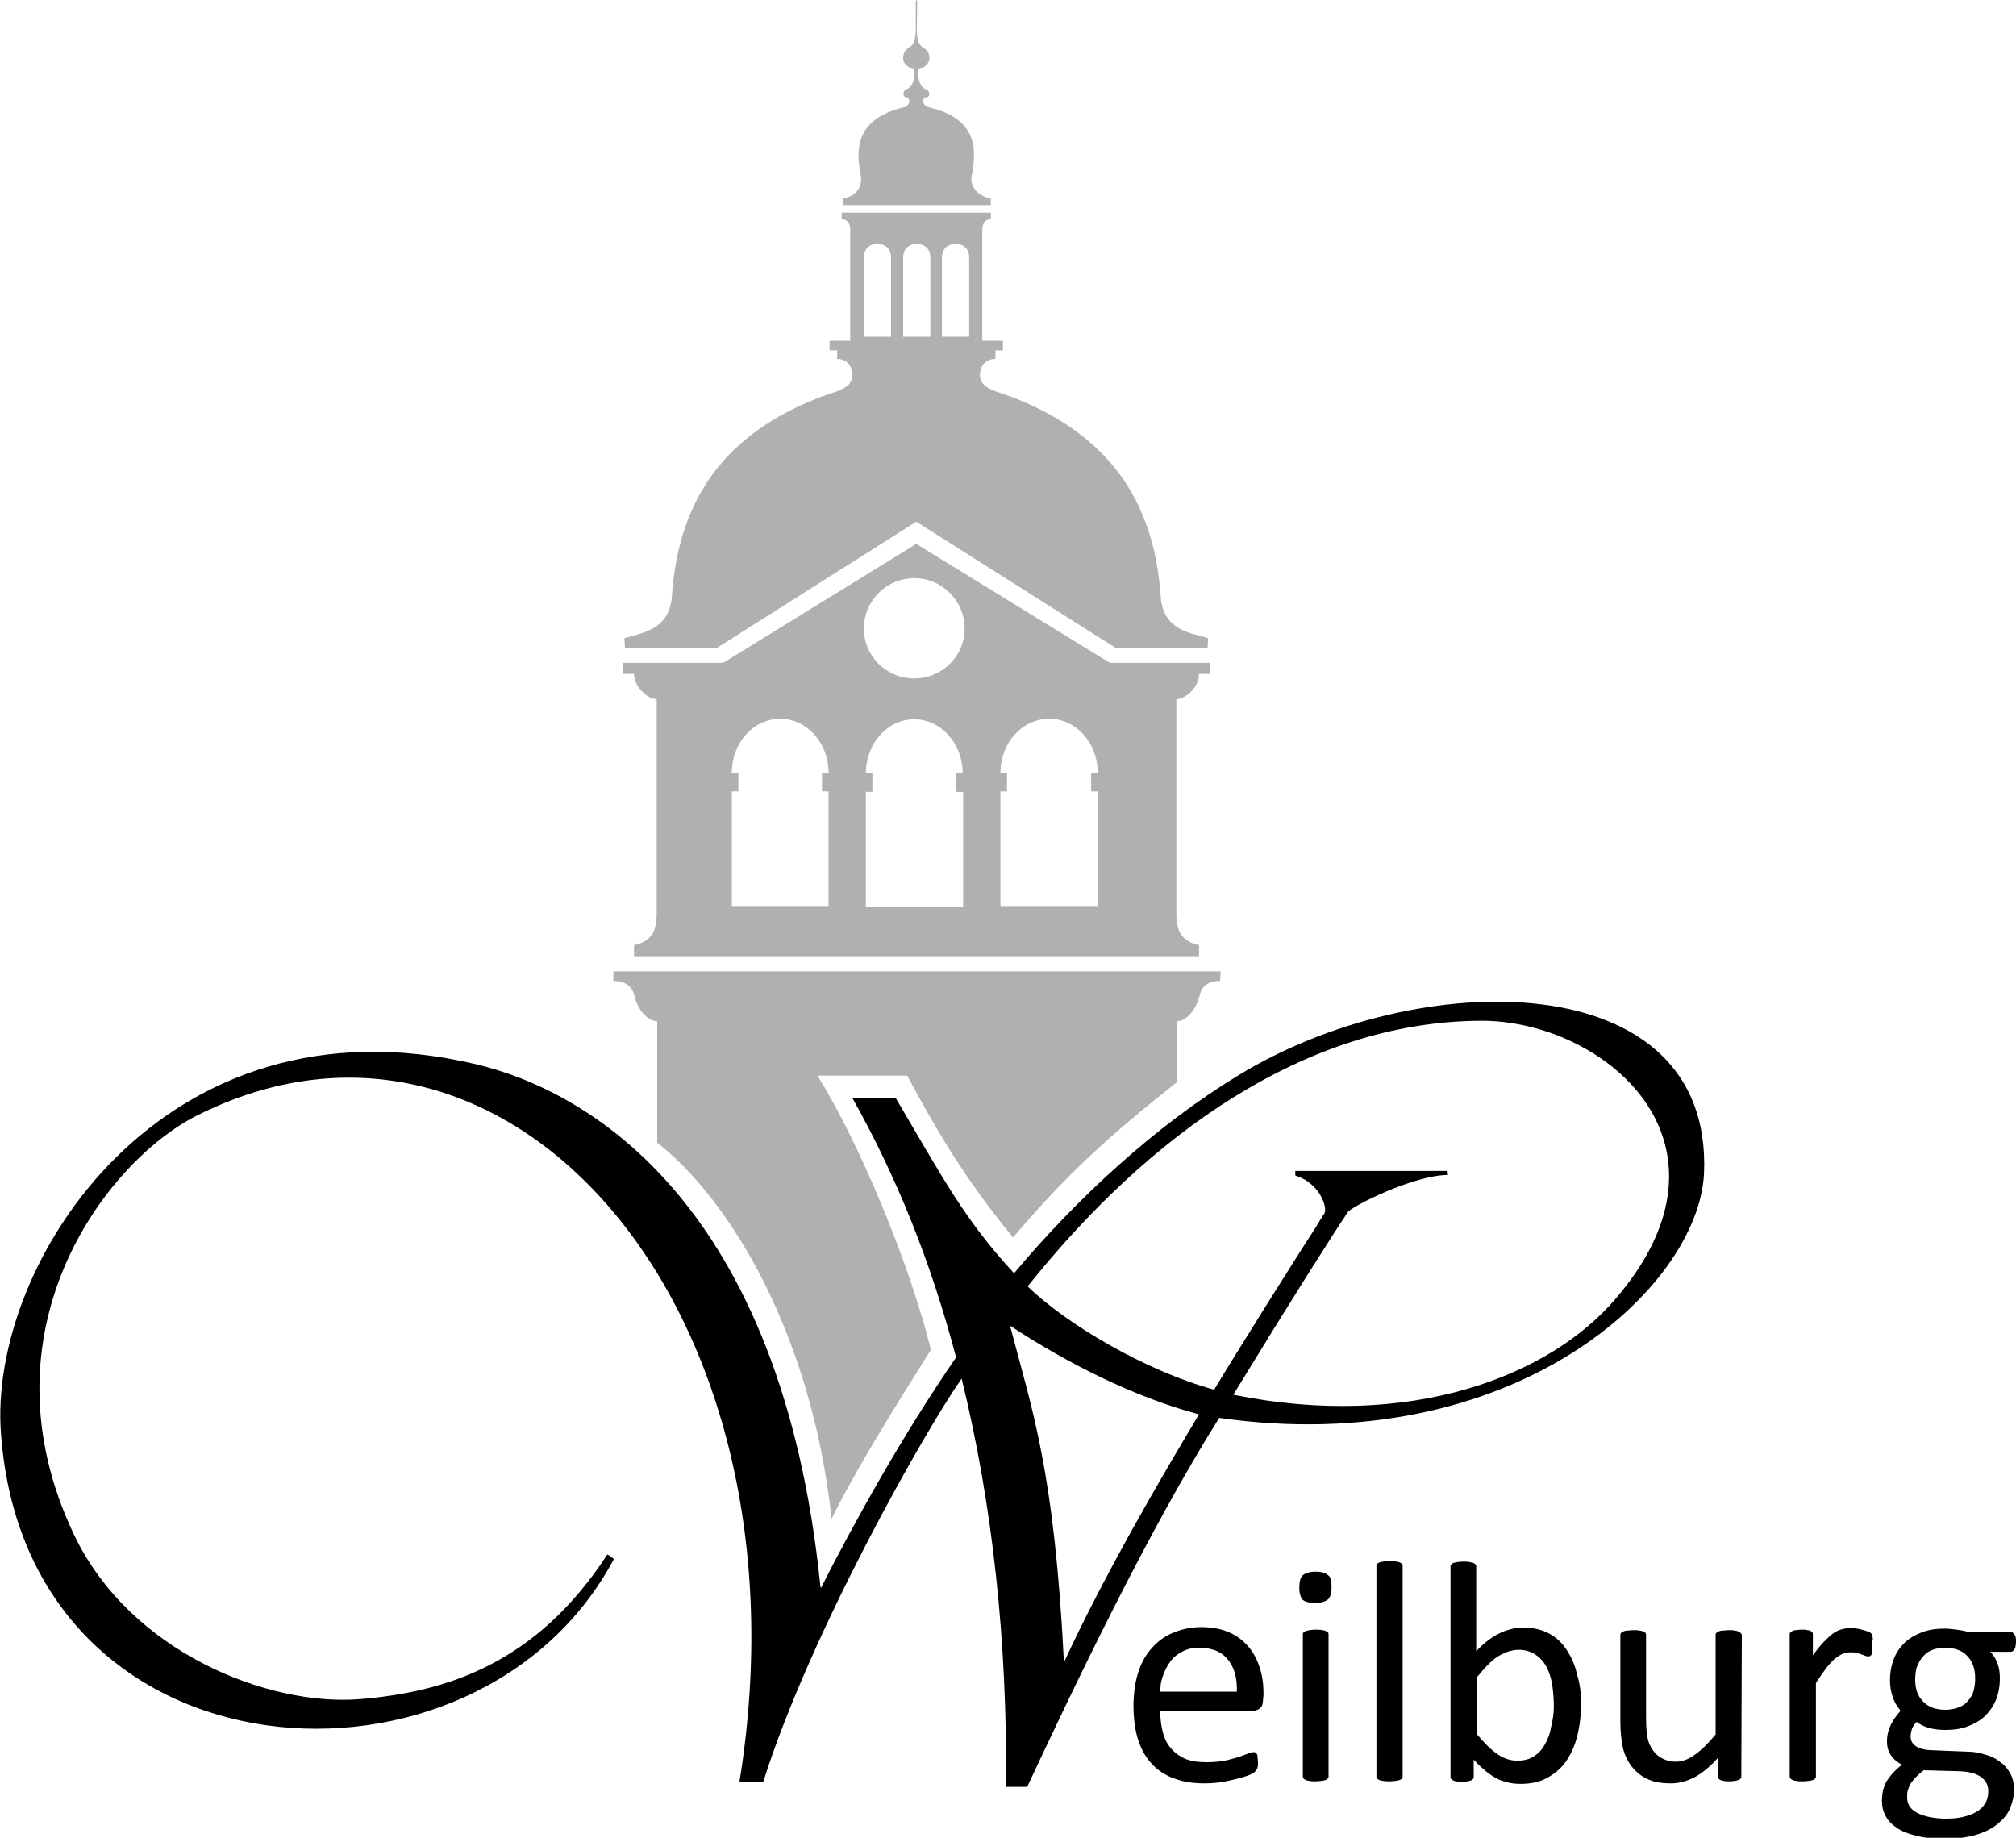 <?xml version="1.0" encoding="utf-8"?>
<!-- Generator: Adobe Illustrator 25.4.1, SVG Export Plug-In . SVG Version: 6.00 Build 0)  -->
<svg version="1.1" id="Ebene_1" xmlns="http://www.w3.org/2000/svg" xmlns:xlink="http://www.w3.org/1999/xlink" x="0px" y="0px"
	 width="400px" height="364.6px" viewBox="0 0 400 364.6" style="enable-background:new 0 0 400 364.6;" xml:space="preserve">
<style type="text/css">
	.st0{fill:#B0B0B0;}
</style>
<g>
	<path class="st0" d="M242.1,194.6c-1.7,0-3.6,0.5-4.1,3c-0.7,2.8-2.7,5-4.5,5v12.1c-13.4,10.6-21.7,18.1-32.5,30.8
		c-9.6-11.7-14.9-20.8-21-32.1h-17.8c8.2,13.1,18.4,37.5,22.5,54.4c-3.8,6.1-13.8,21.6-19.7,33.5c-4-36.9-20.3-63.4-34.6-74.6v-24.1
		c-1.8,0-3.9-2.2-4.5-5c-0.6-2.5-2.5-3-4.2-3v-1.9h120.5L242.1,194.6z M182,0.4l-0.1,5.4c0,4.9,2.3,2.8,2.5,5.6
		c0.1,0.7-0.4,1.5-1.1,1.9c-0.6,0.4-1.1-0.3-1.1,1.4c0,2,0.9,2.8,1.5,3c0.9,0.3,0.9,1.6,0.1,1.6c-0.8,0-1,1.6,0.5,2
		c10,2.3,9.4,8.8,8.5,13.5c-0.4,2,0.9,4,3.8,4.6v1.3h-29.3v-1.3c2.9-0.6,3.8-2.6,3.5-4.6c-0.9-4.6-1.5-11.1,8.5-13.5
		c1.5-0.4,1.3-2,0.5-2c-0.7,0-0.8-1.3,0.1-1.6c0.6-0.2,1.5-1,1.5-3c0-1.7-0.5-1-1.1-1.4c-0.7-0.4-1.2-1.2-1.1-1.9
		c0.2-2.9,2.5-0.7,2.5-5.6V0.4C181.7-0.1,181.9-0.1,182,0.4 M230.3,118.4c-1.2-17.4-8.8-31.2-28.4-39.2c-3.4-1.4-5.4-1.6-6.7-2.9
		c-1.4-1.3-1-5.1,2.3-5.1v-1.7h1.5v-1.9h-4.1v-22c0-1.2,0.5-2.1,1.7-2.1v-1.3H167v1.3c1.2,0,1.7,0.9,1.7,2.1v22h-4.1v1.9h1.5v1.7
		c3.2,0,3.6,3.7,2.3,5.1c-1.3,1.3-3.3,1.5-6.7,2.9c-19.6,7.9-27.2,21.7-28.4,39.2c-0.5,6.7-6.2,7.2-9.4,8.2l0.1,1.9h18.3l39.5-25
		l39.5,25h18.3l0.1-1.9C236.5,125.6,230.8,125.2,230.3,118.4L230.3,118.4z M176.8,66.8h-5.4V51.1c0-1.6,1-2.7,2.7-2.7
		c1.7,0,2.7,1.1,2.7,2.7L176.8,66.8z M184.6,66.8h-5.4V51.1c0-1.6,1-2.7,2.7-2.7s2.7,1.1,2.7,2.7V66.8z M186.9,66.8V51.1
		c0-1.6,1-2.7,2.7-2.7c1.7,0,2.7,1.1,2.7,2.7v15.7H186.9z M181.8,107.9l-38.3,23.6h-19.9v2.2h2.2c0,2.6,2.7,5,4.5,5v41.9
		c0,3-0.2,6-4.5,6.9v2.2h112.1v-2.2c-4.3-0.9-4.5-3.9-4.5-6.9v-41.9c1.8,0,4.5-2.3,4.5-5h2.2v-2.2h-19.9L181.8,107.9z M164.4,179.9
		h-19.2v-22.9h1.3v-3.7h-1.3c0-5.9,4.3-10.7,9.6-10.7c5.3,0,9.6,4.8,9.6,10.7h-1.3v3.7h1.3V179.9z M191.1,157.1v22.9h-19.3v-22.9
		h1.3v-3.7h-1.3c0-5.9,4.3-10.7,9.6-10.7c5.3,0,9.6,4.8,9.6,10.7h-1.3v3.7H191.1z M181.4,134.6c-5.5,0-10-4.4-10-9.9s4.5-10,10-10
		c5.5,0,10,4.5,10,10C191.4,130.2,186.9,134.6,181.4,134.6z M217.8,179.9h-19.3v-22.9h1.3v-3.7h-1.3c0-5.9,4.3-10.7,9.7-10.7
		c5.3,0,9.6,4.8,9.6,10.7h-1.3v3.7h1.3L217.8,179.9z"/>
	<path d="M400,325.6c0,0.7-0.1,1.3-0.3,1.6c-0.2,0.3-0.4,0.5-0.8,0.5h-4c0.7,0.7,1.2,1.6,1.5,2.5c0.3,0.9,0.4,1.8,0.4,2.8
		c0,1.6-0.3,3.1-0.8,4.3c-0.5,1.2-1.3,2.3-2.2,3.2c-1,0.9-2.1,1.5-3.4,2c-1.3,0.5-2.8,0.7-4.4,0.7c-1.1,0-2.2-0.1-3.3-0.4
		c-1-0.3-1.8-0.7-2.4-1.2c-0.4,0.4-0.7,0.8-0.9,1.3c-0.2,0.5-0.3,1-0.3,1.7c0,0.7,0.3,1.3,1,1.8c0.7,0.5,1.6,0.7,2.7,0.8l7.3,0.3
		c1.4,0,2.7,0.2,3.8,0.6c1.2,0.3,2.2,0.8,3,1.5c0.9,0.6,1.5,1.4,2,2.3c0.5,0.9,0.7,2,0.7,3.2c0,1.3-0.3,2.5-0.8,3.7
		c-0.5,1.2-1.4,2.2-2.5,3.1c-1.1,0.9-2.5,1.6-4.2,2.1c-1.7,0.5-3.8,0.8-6.1,0.8c-2.3,0-4.2-0.2-5.8-0.6c-1.6-0.4-2.9-0.9-3.9-1.6
		c-1-0.7-1.8-1.5-2.2-2.4c-0.5-0.9-0.7-1.9-0.7-3c0-0.7,0.1-1.4,0.2-2c0.2-0.6,0.4-1.3,0.7-1.8c0.4-0.6,0.8-1.1,1.3-1.7
		c0.5-0.5,1.1-1.1,1.8-1.6c-1-0.5-1.8-1.2-2.3-2c-0.5-0.8-0.7-1.6-0.7-2.6c0-1.3,0.3-2.4,0.8-3.4c0.5-1,1.2-1.9,1.9-2.7
		c-0.6-0.8-1.2-1.6-1.5-2.6c-0.4-1-0.6-2.2-0.6-3.5c0-1.6,0.3-3,0.8-4.3c0.5-1.3,1.3-2.3,2.2-3.2c1-0.9,2.1-1.5,3.4-2
		c1.4-0.5,2.8-0.7,4.4-0.7c0.9,0,1.6,0.1,2.4,0.2c0.7,0.1,1.4,0.2,2.1,0.4h8.5c0.4,0,0.6,0.2,0.8,0.5
		C399.9,324.4,400,324.9,400,325.6L400,325.6z M391.9,333c0-1.9-0.5-3.4-1.6-4.5c-1-1.1-2.5-1.6-4.5-1.6c-1,0-1.9,0.2-2.6,0.5
		c-0.7,0.3-1.3,0.8-1.8,1.4c-0.5,0.6-0.8,1.3-1.1,2c-0.2,0.7-0.3,1.5-0.3,2.4c0,1.9,0.5,3.3,1.6,4.4c1.1,1.1,2.5,1.6,4.4,1.6
		c1,0,1.9-0.2,2.7-0.5c0.8-0.3,1.4-0.8,1.8-1.3c0.5-0.6,0.9-1.2,1.1-2C391.8,334.6,391.9,333.8,391.9,333L391.9,333z M394.5,355.3
		c0-1.2-0.5-2.1-1.5-2.8c-1-0.7-2.3-1-4-1.1l-7.3-0.2c-0.7,0.5-1.2,1-1.7,1.5c-0.4,0.5-0.8,0.9-1,1.3c-0.2,0.4-0.4,0.9-0.5,1.3
		c-0.1,0.4-0.1,0.8-0.1,1.3c0,1.4,0.7,2.4,2.1,3.1c1.4,0.7,3.3,1.1,5.7,1.1c1.6,0,2.9-0.2,3.9-0.5c1.1-0.3,1.9-0.7,2.6-1.2
		c0.6-0.5,1.1-1.1,1.4-1.7C394.4,356.7,394.5,356,394.5,355.3L394.5,355.3z M371.5,326.2c0,0.5,0,0.8,0,1.2c0,0.3-0.1,0.6-0.1,0.7
		c-0.1,0.2-0.1,0.3-0.3,0.4c-0.1,0.1-0.2,0.1-0.4,0.1c-0.2,0-0.4,0-0.6-0.1c-0.2-0.1-0.5-0.2-0.8-0.3c-0.3-0.1-0.6-0.2-1-0.3
		c-0.4-0.1-0.8-0.1-1.2-0.1c-0.5,0-1,0.1-1.5,0.3c-0.5,0.2-1,0.6-1.6,1c-0.5,0.5-1.1,1.1-1.7,1.9c-0.6,0.8-1.3,1.8-2,2.9v18.5
		c0,0.2,0,0.3-0.1,0.4c-0.1,0.1-0.2,0.2-0.4,0.3c-0.2,0.1-0.4,0.1-0.8,0.2c-0.3,0-0.8,0.1-1.3,0.1c-0.5,0-0.9,0-1.3-0.1
		c-0.3,0-0.6-0.1-0.8-0.2c-0.2-0.1-0.3-0.2-0.4-0.3c-0.1-0.1-0.1-0.3-0.1-0.4v-28.1c0-0.2,0-0.3,0.1-0.4c0.1-0.1,0.2-0.2,0.4-0.3
		c0.2-0.1,0.4-0.2,0.7-0.2c0.3,0,0.7-0.1,1.2-0.1c0.5,0,0.8,0,1.1,0.1c0.3,0,0.6,0.1,0.7,0.2c0.2,0.1,0.3,0.2,0.3,0.3
		c0.1,0.1,0.1,0.2,0.1,0.4v4.1c0.8-1.1,1.5-2,2.2-2.7c0.7-0.7,1.3-1.3,1.9-1.7c0.6-0.4,1.2-0.7,1.8-0.8c0.6-0.2,1.2-0.2,1.8-0.2
		c0.3,0,0.6,0,0.9,0.1c0.4,0,0.7,0.1,1.1,0.2c0.4,0.1,0.7,0.2,1,0.3c0.3,0.1,0.5,0.2,0.7,0.3c0.1,0.1,0.2,0.2,0.3,0.3
		c0,0.1,0.1,0.2,0.1,0.3c0,0.1,0.1,0.4,0.1,0.7C371.5,325.3,371.5,325.7,371.5,326.2L371.5,326.2z M345.5,352.4c0,0.2,0,0.3-0.1,0.4
		c-0.1,0.1-0.2,0.2-0.4,0.3c-0.2,0.1-0.4,0.1-0.7,0.2c-0.3,0-0.7,0.1-1.1,0.1c-0.5,0-0.9,0-1.2-0.1c-0.3,0-0.5-0.1-0.7-0.2
		c-0.2-0.1-0.3-0.2-0.3-0.3c-0.1-0.1-0.1-0.3-0.1-0.4v-3.7c-1.6,1.8-3.2,3.1-4.7,3.9c-1.6,0.8-3.1,1.2-4.7,1.2
		c-1.9,0-3.5-0.3-4.7-0.9c-1.3-0.6-2.3-1.5-3.1-2.5c-0.8-1.1-1.4-2.3-1.7-3.7c-0.3-1.4-0.5-3.2-0.5-5.2v-17.1c0-0.2,0-0.3,0.1-0.4
		c0.1-0.1,0.2-0.2,0.4-0.3c0.2-0.1,0.5-0.2,0.8-0.2c0.3,0,0.8-0.1,1.3-0.1c0.5,0,0.9,0,1.2,0.1c0.3,0,0.6,0.1,0.8,0.2
		c0.2,0.1,0.4,0.2,0.4,0.3c0.1,0.1,0.1,0.2,0.1,0.4v16.4c0,1.6,0.1,3,0.3,4c0.2,1,0.6,1.8,1.1,2.5c0.5,0.7,1.1,1.2,1.9,1.6
		c0.8,0.4,1.6,0.6,2.6,0.6c1.3,0,2.6-0.5,3.8-1.4c1.3-0.9,2.7-2.3,4.1-4v-19.7c0-0.2,0-0.3,0.1-0.4c0.1-0.1,0.2-0.2,0.4-0.3
		c0.2-0.1,0.5-0.2,0.8-0.2c0.3,0,0.8-0.1,1.3-0.1c0.5,0,0.9,0,1.2,0.1c0.3,0,0.6,0.1,0.8,0.2c0.2,0.1,0.3,0.2,0.4,0.3
		c0.1,0.1,0.2,0.2,0.2,0.4L345.5,352.4z M313.7,338c0,2.4-0.3,4.6-0.8,6.6c-0.5,1.9-1.3,3.6-2.3,5c-1,1.4-2.3,2.4-3.8,3.2
		s-3.2,1.1-5.2,1.1c-0.9,0-1.7-0.1-2.5-0.3c-0.7-0.2-1.5-0.4-2.2-0.8c-0.7-0.4-1.5-0.9-2.2-1.5s-1.5-1.3-2.3-2.2v3.4
		c0,0.2,0,0.3-0.1,0.4c-0.1,0.1-0.2,0.2-0.4,0.3c-0.2,0.1-0.4,0.1-0.7,0.2c-0.3,0-0.6,0.1-1.1,0.1c-0.4,0-0.8,0-1.1-0.1
		c-0.3,0-0.5-0.1-0.7-0.2c-0.2-0.1-0.3-0.2-0.4-0.3c-0.1-0.1-0.1-0.3-0.1-0.4v-41.7c0-0.2,0-0.3,0.1-0.4c0.1-0.1,0.2-0.2,0.4-0.3
		c0.2-0.1,0.5-0.1,0.8-0.2c0.3,0,0.7-0.1,1.2-0.1c0.5,0,0.9,0,1.3,0.1s0.6,0.1,0.8,0.2c0.2,0.1,0.3,0.2,0.4,0.3
		c0.1,0.1,0.1,0.3,0.1,0.4v16.8c0.8-0.9,1.6-1.6,2.4-2.2c0.8-0.6,1.6-1.1,2.3-1.4c0.7-0.4,1.5-0.6,2.2-0.8c0.7-0.2,1.5-0.3,2.4-0.3
		c2,0,3.8,0.4,5.2,1.2c1.5,0.8,2.6,1.9,3.5,3.3c0.9,1.4,1.6,2.9,2,4.8C313.5,334,313.7,336,313.7,338L313.7,338z M308.3,338.6
		c0-1.4-0.1-2.8-0.3-4.2c-0.2-1.4-0.6-2.6-1.1-3.6c-0.5-1-1.3-1.9-2.2-2.5c-0.9-0.6-2-1-3.3-1c-0.7,0-1.3,0.1-2,0.3
		c-0.6,0.2-1.3,0.5-2,0.9c-0.7,0.4-1.4,1-2.1,1.7c-0.7,0.7-1.5,1.6-2.3,2.6v11.2c1.4,1.7,2.8,3.1,4.1,4c1.3,0.9,2.6,1.3,4,1.3
		c1.3,0,2.4-0.3,3.3-0.9c0.9-0.6,1.7-1.4,2.2-2.5c0.6-1,1-2.2,1.2-3.5C308.1,341.2,308.3,339.9,308.3,338.6L308.3,338.6z
		 M278.3,352.4c0,0.2,0,0.3-0.1,0.4c-0.1,0.1-0.2,0.2-0.4,0.3c-0.2,0.1-0.4,0.1-0.8,0.2c-0.3,0-0.8,0.1-1.3,0.1
		c-0.5,0-0.9,0-1.3-0.1c-0.3,0-0.6-0.1-0.8-0.2c-0.2-0.1-0.3-0.2-0.4-0.3c-0.1-0.1-0.1-0.3-0.1-0.4v-41.7c0-0.2,0-0.3,0.1-0.4
		c0.1-0.1,0.2-0.2,0.4-0.3c0.2-0.1,0.5-0.1,0.8-0.2c0.3,0,0.8-0.1,1.3-0.1c0.5,0,0.9,0,1.3,0.1c0.3,0,0.6,0.1,0.8,0.2
		c0.2,0.1,0.3,0.2,0.4,0.3c0.1,0.1,0.1,0.3,0.1,0.4V352.4z M263.6,352.4c0,0.2,0,0.3-0.1,0.4c-0.1,0.1-0.2,0.2-0.4,0.3
		c-0.2,0.1-0.4,0.1-0.8,0.2c-0.3,0-0.8,0.1-1.3,0.1c-0.5,0-0.9,0-1.2-0.1c-0.3,0-0.6-0.1-0.8-0.2c-0.2-0.1-0.3-0.2-0.4-0.3
		c-0.1-0.1-0.1-0.3-0.1-0.4v-28.1c0-0.1,0-0.3,0.1-0.4c0.1-0.1,0.2-0.2,0.4-0.3c0.2-0.1,0.5-0.1,0.8-0.2c0.3,0,0.7-0.1,1.2-0.1
		c0.5,0,0.9,0,1.3,0.1c0.3,0,0.6,0.1,0.8,0.2s0.3,0.2,0.4,0.3c0.1,0.1,0.1,0.3,0.1,0.4V352.4z M264.2,314.8c0,1.2-0.2,2-0.7,2.5
		c-0.5,0.4-1.3,0.7-2.5,0.7c-1.2,0-2-0.2-2.5-0.6c-0.4-0.4-0.7-1.2-0.7-2.4c0-1.2,0.2-2,0.7-2.5c0.5-0.4,1.3-0.7,2.5-0.7
		c1.2,0,2,0.2,2.5,0.7C264,312.8,264.2,313.6,264.2,314.8L264.2,314.8z M250.6,337.2c0,0.8-0.2,1.4-0.6,1.7
		c-0.4,0.3-0.9,0.5-1.4,0.5h-18.4c0,1.6,0.2,3,0.5,4.2c0.3,1.2,0.8,2.3,1.6,3.2c0.7,0.9,1.7,1.6,2.8,2.1c1.2,0.5,2.6,0.7,4.3,0.7
		c1.3,0,2.5-0.1,3.6-0.3c1-0.2,1.9-0.5,2.7-0.7c0.8-0.3,1.4-0.5,1.9-0.7c0.5-0.2,0.9-0.3,1.1-0.3c0.1,0,0.3,0,0.4,0.1
		c0.1,0.1,0.2,0.2,0.3,0.3c0.1,0.1,0.1,0.4,0.1,0.6c0,0.2,0.1,0.6,0.1,0.9c0,0.3,0,0.5,0,0.7c0,0.2-0.1,0.4-0.1,0.5
		c0,0.1-0.1,0.3-0.2,0.4c-0.1,0.1-0.2,0.2-0.3,0.4c-0.1,0.1-0.4,0.3-1,0.6c-0.6,0.2-1.3,0.5-2.2,0.7c-0.9,0.2-1.9,0.5-3.1,0.7
		c-1.2,0.2-2.4,0.3-3.7,0.3c-2.3,0-4.3-0.3-6.1-1c-1.7-0.6-3.2-1.6-4.4-2.9c-1.2-1.3-2.1-2.9-2.7-4.8c-0.6-1.9-0.9-4.1-0.9-6.7
		c0-2.4,0.3-4.6,0.9-6.5c0.6-1.9,1.5-3.6,2.7-4.9c1.2-1.4,2.6-2.4,4.3-3.1c1.7-0.7,3.5-1.1,5.6-1.1c2.2,0,4.1,0.4,5.6,1.1
		c1.6,0.7,2.8,1.7,3.8,2.9c1,1.2,1.7,2.6,2.2,4.2c0.5,1.6,0.7,3.3,0.7,5.2L250.6,337.2z M245.4,335.6c0.1-2.7-0.5-4.8-1.8-6.4
		c-1.2-1.5-3.1-2.3-5.6-2.3c-1.3,0-2.4,0.2-3.3,0.7c-1,0.5-1.8,1.1-2.4,1.9c-0.6,0.8-1.1,1.7-1.5,2.8c-0.4,1-0.6,2.1-0.6,3.3
		L245.4,335.6z M245.6,213.4c-16.4,10-31.9,24.3-44.4,39.2c-9.8-10.6-14-18.7-23.5-34.8h-8.6c8.8,15.6,15.7,32.8,20.6,51.5
		c-10.4,15.1-20,32.3-26.8,45.7l-0.1-0.1c-7.7-76.3-46.2-98.6-68.5-103.8c-61.9-14.6-96.8,39.5-94.1,73.4
		c5.2,70.4,94.7,75.4,121.6,24.8l-0.9-0.7l-0.4-0.2c-14.2,21.8-32.1,27.3-49.2,28.7c-18,1.4-45.4-9.2-56.6-32.6
		c-19.3-40.5,6.3-74,24.2-83.1c61.9-31.3,123.1,38.2,107.8,132.2h4.7c9.4-29.8,32.3-70,39.4-80.1c6.1,24.8,9.1,52,8.8,81l4.2,0
		c9-19.2,23.6-50.1,38.1-73.2c58.3,8.3,95.1-25.7,96.2-48.5C339.9,191,281.1,191.6,245.6,213.4L245.6,213.4z M211.1,329.8
		c-1.9-38-6.3-50-10.7-66.8c11.1,7.3,24.4,14.1,37.5,17.6C230.7,292.6,219.2,312.2,211.1,329.8L211.1,329.8z M260.8,243.9
		c-3.6,5.5-15.7,24.8-19.9,31.8c-13.5-3.7-29.2-12.9-37-20.5c23.8-29.8,54.9-52.5,89.9-52.7c24.3-0.1,53.3,24,26.9,55
		c-13.2,15.6-41,26.3-76,19.2c11.8-19.3,19.3-31.1,22.7-36.2c0.8-1.2,13.2-7.4,19.9-7.4l-0.1-0.8H257v0.9c4.8,1.5,6.4,6.2,5.8,7.5
		C262.3,241.4,260.8,243.9,260.8,243.9L260.8,243.9z"/>
</g>
</svg>
